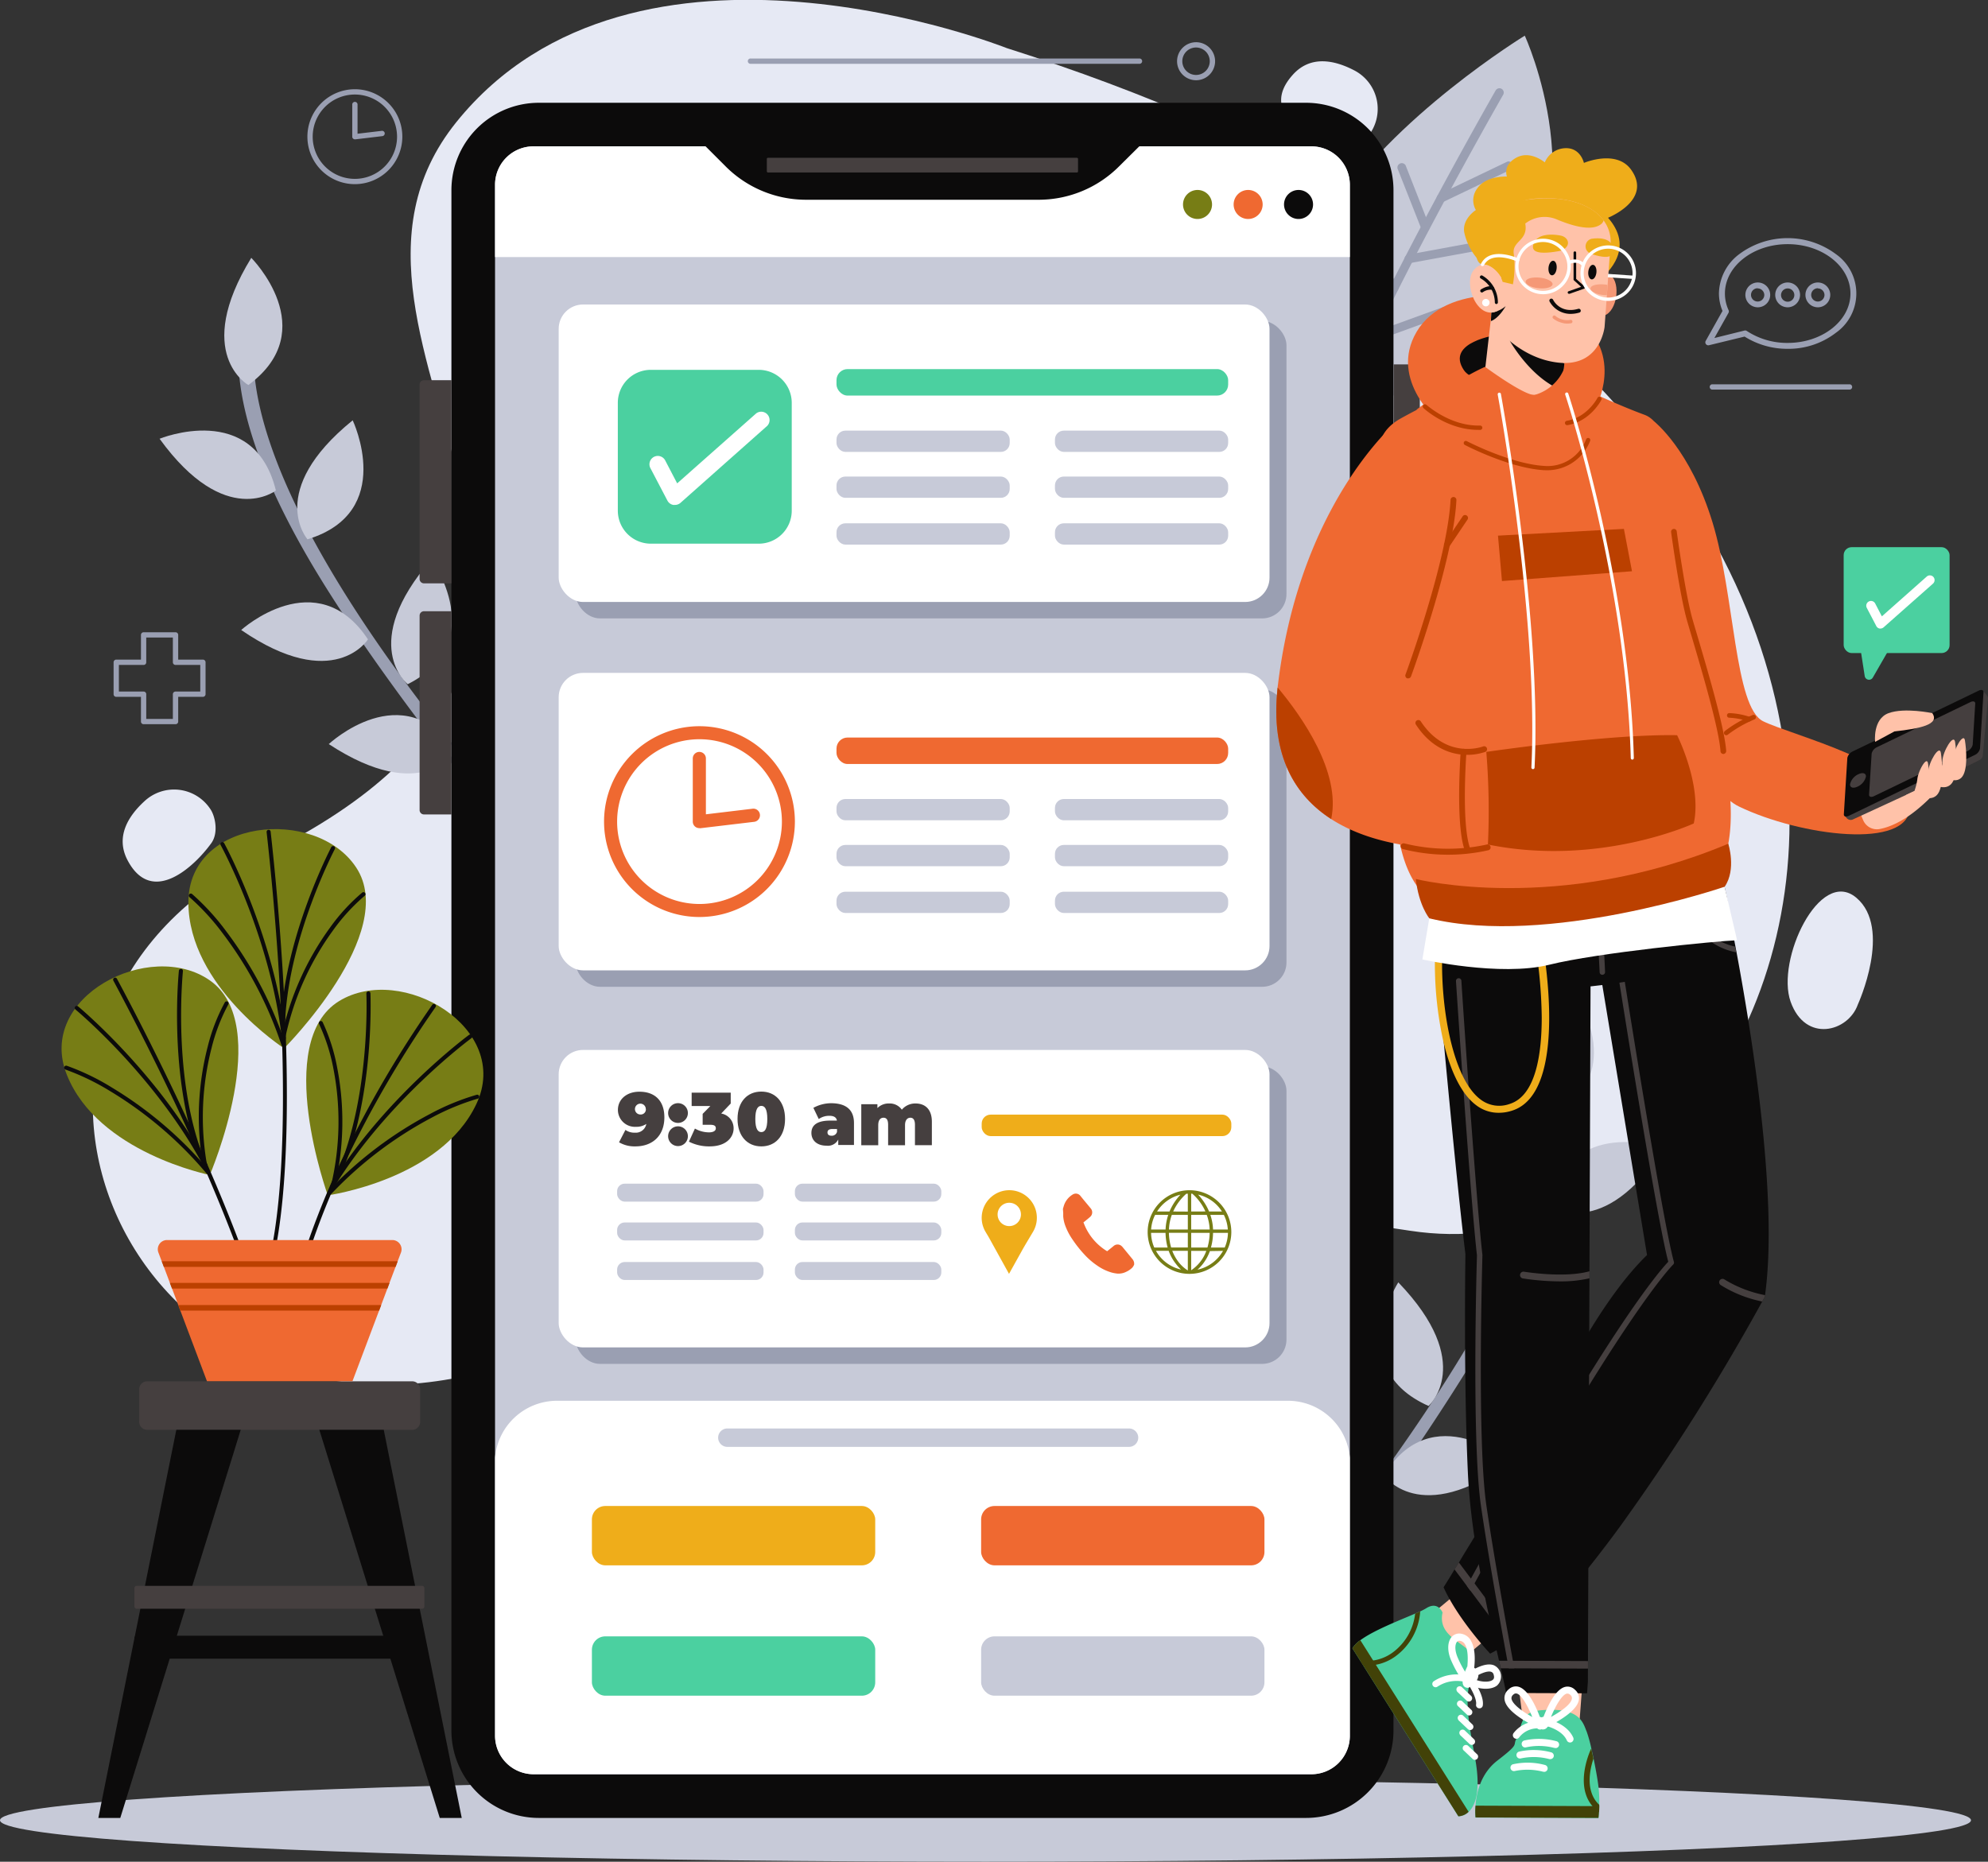 <?xml version="1.0" encoding="UTF-8"?> <svg xmlns="http://www.w3.org/2000/svg" viewBox="0 0 454.83 426.02"><rect x="0" y="0" width="454.83" height="426.02" fill="#333333" stroke="none"/> <defs> <style>.cls-1{fill:#e6e9f4;}.cls-2{fill:#c7cad8;}.cls-3{fill:#9a9fb2;}.cls-4{fill:#0c0b0b;}.cls-5{fill:#453f3f;}.cls-6{fill:#fff;}.cls-7{fill:#efad1a;}.cls-8{fill:#4bd0a0;}.cls-9{fill:#ef6931;}.cls-10{fill:#777d15;}.cls-11{fill:#bb4000;}.cls-12{fill:#ffc2a9;}.cls-13{fill:#424208;}.cls-14{fill:#f59876;}.cls-15{opacity:0.8;}</style> </defs> <g id="Слой_2" data-name="Слой 2"> <g id="OBJECTS"> <path class="cls-1" d="M230.31,11s-85-33.82-125.9,16.94S163,145.05,60.28,195.69c-72.56,35.77-35.44,132.52,41.38,120.1,87.42-14.14,28-63.56,221-34.15C418.25,296.21,488.89,93.06,230.31,11Z"></path> <path class="cls-1" d="M313.07,31.07a9.93,9.93,0,0,0-3.3-15c-4.38-2.27-9.91-3.53-14,1.05-8,8.87,4,14.85,10.33,16.62C308.74,34.48,311.84,32.58,313.07,31.07Z"></path> <path class="cls-1" d="M48.27,185.37a9.93,9.93,0,0,0-15.25-2c-3.64,3.34-6.7,8.11-3.8,13.55,5.6,10.52,15.31,1.32,19.14-4C50,190.6,49.26,187,48.27,185.37Z"></path> <path class="cls-1" d="M425.05,229.87s8-17.48-.38-24.47-18.39,14.3-15,23.82S422.86,236.13,425.05,229.87Z"></path> <ellipse class="cls-2" cx="225.47" cy="416.53" rx="225.47" ry="9.49"></ellipse> <path class="cls-2" d="M344.18,70c21.74-24.89,4.67-61.84,4.67-61.84S318.4,26.79,304.49,49.26s1,46.81,1,46.81S325.69,91.21,344.18,70Z"></path> <path class="cls-3" d="M305.6,97.06a.92.92,0,0,1-.4,0,1,1,0,0,1-.62-1.25c7.57-22.67,37.31-74.6,37.61-75.12a1,1,0,0,1,1.35-.37,1,1,0,0,1,.37,1.36c-.3.52-29.94,52.28-37.46,74.76A1,1,0,0,1,305.6,97.06Z"></path> <path class="cls-3" d="M329.72,46.36a1,1,0,0,1-.51-1.88L344.83,37a1,1,0,0,1,.86,1.79l-15.63,7.49A.83.83,0,0,1,329.72,46.36Z"></path> <path class="cls-3" d="M326.19,53a1,1,0,0,1-1-.62l-5.44-13.78a1,1,0,0,1,1.85-.73L327,51.64a1,1,0,0,1-.55,1.29Z"></path> <path class="cls-3" d="M322.41,60.23a1,1,0,0,1-1.06-.81,1,1,0,0,1,.8-1.15l20.19-3.71a1,1,0,0,1,.36,1.95l-20.2,3.71Z"></path> <path class="cls-3" d="M319.06,66.81a1,1,0,0,1-.93-.47L308.2,50.23a1,1,0,0,1,1.69-1l9.93,16.11a1,1,0,0,1-.32,1.36A1,1,0,0,1,319.06,66.81Z"></path> <path class="cls-3" d="M313.39,78.44a1,1,0,0,1-.42-1.92l19.45-7.07a1,1,0,0,1,.67,1.86l-19.44,7.07A1.22,1.22,0,0,1,313.39,78.44Z"></path> <path class="cls-3" d="M310.49,84.78a1,1,0,0,1-1-.59l-6.71-15.58a1,1,0,0,1,1.82-.78l6.71,15.57a1,1,0,0,1-.52,1.3A.84.84,0,0,1,310.49,84.78Z"></path> <path class="cls-3" d="M126.32,202.16c-20.51-22.74-40.39-49.63-51.74-67.73-14.83-23.65-21.49-43-19.81-57.49a1.75,1.75,0,1,1,3.48.41c-2.94,25.33,22.18,69.72,72.38,124.28Z"></path> <path class="cls-2" d="M63.12,112.24s-11.52,9-26.61-11.84C36.51,100.4,58.06,91.57,63.12,112.24Z"></path> <path class="cls-2" d="M70.35,123.41s-9.67-11,10.34-27.23C80.69,96.18,90.7,117.21,70.35,123.41Z"></path> <path class="cls-2" d="M56.82,88.11S44,81,57.49,59C57.49,59,73.94,75.48,56.82,88.11Z"></path> <path class="cls-2" d="M84.19,146.31s-7.79,12.4-29-2.14C55.14,144.17,72.44,128.58,84.19,146.31Z"></path> <path class="cls-2" d="M93.27,156.57s-11.42-9.16,5.47-28.6C98.74,128,112.24,147,93.27,156.57Z"></path> <path class="cls-2" d="M104.31,171.86s-7.55,12.54-29.09-1.59C75.22,170.27,92.22,154.34,104.31,171.86Z"></path> <path class="cls-2" d="M112.84,183.65s14.1-3.92,6.25-28.45C119.09,155.2,99.2,167.32,112.84,183.65Z"></path> <path class="cls-3" d="M296.16,369c19.32-23.76,37.8-51.63,48.21-70.29,13.6-24.37,19.27-44,16.85-58.42a1.75,1.75,0,0,0-3.45.58c4.23,25.16-18.6,70.77-65.94,127.81Z"></path> <path class="cls-2" d="M354.69,275.92s12,8.44,26-13.18C380.66,262.74,358.68,255,354.69,275.92Z"></path> <path class="cls-2" d="M348,287.44s9.09-11.48-11.72-26.67C336.32,260.77,327.4,282.29,348,287.44Z"></path> <path class="cls-2" d="M359.75,251.5s12.39-7.79-2.16-29.05C357.59,222.45,342,239.76,359.75,251.5Z"></path> <path class="cls-2" d="M335.39,311s8.4,12,28.9-3.62C364.29,307.41,346.22,292.71,335.39,311Z"></path> <path class="cls-2" d="M326.84,321.73s10.94-9.73-6.93-28.29C319.91,293.44,307.4,313.09,326.84,321.73Z"></path> <path class="cls-2" d="M316.59,337.56s8.18,12.14,29-3.07C345.56,334.49,327.77,319.45,316.59,337.56Z"></path> <path class="cls-2" d="M308.68,349.77s-14.29-3.19-7.7-28.09C301,321.68,321.47,332.77,308.68,349.77Z"></path> <path class="cls-3" d="M409,79.82a18.29,18.29,0,0,1-9.86-2.8L391,79a.68.68,0,0,1-.75-1l3.84-6.85a10.41,10.41,0,0,1-.82-4,11.49,11.49,0,0,1,4.66-9,18.51,18.51,0,0,1,22.1,0,11,11,0,0,1,0,18A17.71,17.71,0,0,1,409,79.82Zm-9.74-4.2a.7.7,0,0,1,.38.11A16.77,16.77,0,0,0,409,78.47c7.92,0,14.36-5.07,14.36-11.3s-6.44-11.3-14.36-11.3-14.36,5.07-14.36,11.3a9.12,9.12,0,0,0,.83,3.79.69.69,0,0,1,0,.61l-3.24,5.78,6.89-1.71A.44.44,0,0,1,399.27,75.62Z"></path> <path class="cls-3" d="M415.91,70.32a2.84,2.84,0,1,1,2.83-2.84A2.84,2.84,0,0,1,415.91,70.32Zm0-4.36a1.52,1.52,0,1,0,1.51,1.52A1.52,1.52,0,0,0,415.91,66Z"></path> <path class="cls-3" d="M409,70.32a2.84,2.84,0,1,1,2.83-2.84A2.85,2.85,0,0,1,409,70.32ZM409,66a1.52,1.52,0,1,0,1.52,1.52A1.52,1.52,0,0,0,409,66Z"></path> <path class="cls-3" d="M402.13,70.32A2.84,2.84,0,1,1,405,67.48,2.84,2.84,0,0,1,402.13,70.32Zm0-4.36a1.52,1.52,0,1,0,1.52,1.52A1.53,1.53,0,0,0,402.13,66Z"></path> <path class="cls-3" d="M81.2,42.14A10.86,10.86,0,1,1,92.05,31.28,10.88,10.88,0,0,1,81.2,42.14Zm0-20.51a9.65,9.65,0,1,0,9.64,9.65A9.66,9.66,0,0,0,81.2,21.63Z"></path> <path class="cls-3" d="M81.2,31.88a.61.61,0,0,1-.41-.15.59.59,0,0,1-.2-.45V24a.61.61,0,1,1,1.21,0v6.6l5.55-.66a.61.61,0,0,1,.67.53.62.62,0,0,1-.53.68l-6.22.74Z"></path> <path class="cls-3" d="M40.16,165.72h-7.3a.6.6,0,0,1-.61-.6v-5.66H26.59a.6.6,0,0,1-.6-.61v-7.3a.61.61,0,0,1,.6-.61h5.66v-5.65a.61.61,0,0,1,.61-.61h7.3a.61.61,0,0,1,.61.61v5.65h5.65a.61.61,0,0,1,.61.61v7.3a.61.61,0,0,1-.61.61H40.77v5.66A.6.6,0,0,1,40.16,165.72Zm-6.7-1.21h6.09v-5.66a.61.61,0,0,1,.61-.6h5.66v-6.09H40.16a.61.61,0,0,1-.61-.61v-5.66H33.46v5.66a.6.6,0,0,1-.6.61H27.2v6.09h5.66a.6.6,0,0,1,.6.6Z"></path> <path class="cls-3" d="M423.22,89.15H391.69a.61.61,0,0,1,0-1.21h31.53a.61.61,0,0,1,0,1.21Z"></path> <path class="cls-3" d="M273.64,18.36A4.35,4.35,0,1,1,278,14,4.35,4.35,0,0,1,273.64,18.36Zm0-7.49A3.14,3.14,0,1,0,276.78,14,3.15,3.15,0,0,0,273.64,10.87Z"></path> <path class="cls-3" d="M260.78,14.6h-89a.61.61,0,1,1,0-1.21h89a.61.61,0,0,1,0,1.21Z"></path> <path class="cls-4" d="M318.81,43.52V396a20,20,0,0,1-20,20H123.28a20,20,0,0,1-20-20V43.52a20,20,0,0,1,20-20H298.81A20,20,0,0,1,318.81,43.52Z"></path> <path class="cls-5" d="M318.81,121.3H324a.85.85,0,0,0,.84-.84V84.23a.85.85,0,0,0-.84-.85h-5.15Z"></path> <path class="cls-5" d="M103.28,133.49H97a1,1,0,0,1-1-1V88a1,1,0,0,1,1-1h6.29Z"></path> <path class="cls-5" d="M103.28,186.37H97a1,1,0,0,1-1-1v-44.5a1,1,0,0,1,1-1h6.29Z"></path> <path class="cls-2" d="M308.83,42.3V397.2A8.8,8.8,0,0,1,300,406H122.08a8.82,8.82,0,0,1-8.82-8.82V42.3a8.79,8.79,0,0,1,8.82-8.81H300A8.81,8.81,0,0,1,308.83,42.3Z"></path> <path class="cls-6" d="M308.83,333.59V397.2A8.8,8.8,0,0,1,300,406H122.08a8.82,8.82,0,0,1-8.82-8.82V333.54a14.24,14.24,0,0,1,14.18-13H294.65A14.22,14.22,0,0,1,308.83,333.59Z"></path> <rect class="cls-7" x="135.42" y="344.62" width="64.82" height="13.58" rx="3.06"></rect> <rect class="cls-8" x="135.42" y="374.45" width="64.82" height="13.58" rx="3.06"></rect> <rect class="cls-9" x="224.47" y="344.62" width="64.82" height="13.58" rx="3.06"></rect> <rect class="cls-2" x="224.47" y="374.45" width="64.82" height="13.58" rx="3.06"></rect> <path class="cls-2" d="M258.3,331.09H166.42A2.11,2.11,0,0,1,164.3,329h0a2.11,2.11,0,0,1,2.12-2.12H258.3a2.12,2.12,0,0,1,2.12,2.12h0A2.12,2.12,0,0,1,258.3,331.09Z"></path> <path class="cls-6" d="M113.26,42.3V58.83H308.83V42.3A8.81,8.81,0,0,0,300,33.49H122.07a8.79,8.79,0,0,0-8.81,8.81Z"></path> <path class="cls-10" d="M277.3,46.79A3.32,3.32,0,1,1,274,43.47,3.32,3.32,0,0,1,277.3,46.79Z"></path> <path class="cls-9" d="M288.88,46.79a3.32,3.32,0,1,1-3.32-3.32A3.32,3.32,0,0,1,288.88,46.79Z"></path> <path class="cls-4" d="M300.41,46.79a3.32,3.32,0,1,1-3.32-3.32A3.32,3.32,0,0,1,300.41,46.79Z"></path> <path class="cls-4" d="M260.91,33.23,256,38.1a26,26,0,0,1-18.38,7.61h-53.2a26,26,0,0,1-18.38-7.61l-4.83-4.83Z"></path> <rect class="cls-5" x="175.44" y="36.11" width="71.2" height="3.36" rx="0.24"></rect> <rect class="cls-3" x="131.7" y="157.74" width="162.63" height="68.07" rx="5.57"></rect> <rect class="cls-6" x="127.82" y="153.98" width="162.63" height="68.07" rx="5.57"></rect> <rect class="cls-9" x="191.38" y="168.77" width="89.61" height="6.06" rx="2.53"></rect> <rect class="cls-2" x="191.38" y="182.84" width="39.63" height="4.87" rx="2.03"></rect> <rect class="cls-2" x="191.38" y="204.05" width="39.63" height="4.87" rx="2.03"></rect> <rect class="cls-2" x="191.38" y="193.35" width="39.63" height="4.87" rx="2.03"></rect> <rect class="cls-2" x="241.36" y="182.84" width="39.63" height="4.87" rx="2.03"></rect> <rect class="cls-2" x="241.36" y="204.05" width="39.63" height="4.87" rx="2.03"></rect> <rect class="cls-2" x="241.36" y="193.35" width="39.63" height="4.87" rx="2.03"></rect> <path class="cls-9" d="M160,209.84A21.83,21.83,0,1,1,181.86,188,21.85,21.85,0,0,1,160,209.84Zm0-40.68A18.85,18.85,0,1,0,178.89,188,18.87,18.87,0,0,0,160,169.16Z"></path> <path class="cls-9" d="M160,189.5a1.48,1.48,0,0,1-1-.37,1.5,1.5,0,0,1-.5-1.12V173.56a1.49,1.49,0,1,1,3,0v12.78l10.68-1.28a1.49,1.49,0,1,1,.36,3l-12.35,1.47Z"></path> <rect class="cls-3" x="131.7" y="73.44" width="162.63" height="68.07" rx="5.57"></rect> <rect class="cls-6" x="127.82" y="69.68" width="162.63" height="68.07" rx="5.57"></rect> <path class="cls-8" d="M148.91,84.63h24.67a7.56,7.56,0,0,1,7.56,7.56v24.67a7.55,7.55,0,0,1-7.55,7.55H148.91a7.56,7.56,0,0,1-7.56-7.56V92.19A7.55,7.55,0,0,1,148.91,84.63Z"></path> <path class="cls-6" d="M154.37,115.54a2,2,0,0,1-.34,0,1.9,1.9,0,0,1-1.34-1l-3.84-7.33a1.91,1.91,0,1,1,3.38-1.77l2.7,5.17,18.06-16a1.91,1.91,0,0,1,2.53,2.85l-19.88,17.65A1.91,1.91,0,0,1,154.37,115.54Z"></path> <rect class="cls-8" x="191.38" y="84.46" width="89.61" height="6.06" rx="2.53"></rect> <rect class="cls-2" x="191.38" y="98.54" width="39.63" height="4.87" rx="2.03"></rect> <rect class="cls-2" x="191.38" y="119.75" width="39.63" height="4.87" rx="2.03"></rect> <rect class="cls-2" x="191.38" y="109.05" width="39.63" height="4.87" rx="2.03"></rect> <rect class="cls-2" x="241.36" y="98.54" width="39.63" height="4.87" rx="2.03"></rect> <rect class="cls-2" x="241.36" y="119.75" width="39.63" height="4.87" rx="2.03"></rect> <rect class="cls-2" x="241.36" y="109.05" width="39.63" height="4.87" rx="2.03"></rect> <rect class="cls-3" x="131.7" y="244.03" width="162.63" height="68.07" rx="5.57"></rect> <rect class="cls-6" x="127.82" y="240.26" width="162.63" height="68.07" rx="5.57"></rect> <rect class="cls-2" x="141.19" y="270.86" width="33.5" height="4.11" rx="1.72"></rect> <rect class="cls-2" x="141.19" y="288.79" width="33.5" height="4.11" rx="1.72"></rect> <rect class="cls-2" x="141.19" y="279.74" width="33.5" height="4.11" rx="1.72"></rect> <rect class="cls-2" x="181.86" y="270.86" width="33.5" height="4.11" rx="1.72"></rect> <rect class="cls-2" x="181.86" y="288.79" width="33.5" height="4.11" rx="1.72"></rect> <rect class="cls-2" x="181.86" y="279.74" width="33.5" height="4.11" rx="1.72"></rect> <path class="cls-7" d="M224.6,278.51a6.28,6.28,0,0,0,.86,3.34c.28.48.57.94.84,1.42l4.55,8.23,3-5.39c.8-1.43,1.66-2.82,2.49-4.23a6.31,6.31,0,0,0-5.86-9.51A6.34,6.34,0,0,0,224.6,278.51Zm3.64-.6a2.67,2.67,0,1,1,2.67,2.66A2.66,2.66,0,0,1,228.24,277.91Z"></path> <path class="cls-9" d="M243.19,276.73c0-.2.09-.4.14-.59a4.63,4.63,0,0,1,2.13-2.82,1.32,1.32,0,0,1,1.73.34c.8,1,1.59,1.93,2.38,2.89a1.38,1.38,0,0,1-.19,1.94c-.43.38-.88.74-1.33,1.1a.82.82,0,0,1-.17.11,12.78,12.78,0,0,0,5.42,6.62l1-.8.51-.42a1.37,1.37,0,0,1,1.65-.08,2.24,2.24,0,0,1,.44.43l2.15,2.62a1.81,1.81,0,0,1,.43.93c0,.13,0,.26,0,.39a3.38,3.38,0,0,1-.38.64,4.91,4.91,0,0,1-1.44,1,3.89,3.89,0,0,1-2,.41,8.11,8.11,0,0,1-1.39-.26,11.16,11.16,0,0,1-3.22-1.56,16.51,16.51,0,0,1-2.71-2.29,27.78,27.78,0,0,1-3-3.75,14.19,14.19,0,0,1-1.71-3.36,8,8,0,0,1-.38-1.87l0-.78Z"></path> <path class="cls-10" d="M262.57,281.93a9.57,9.57,0,1,0,9.57-9.57A9.59,9.59,0,0,0,262.57,281.93Zm5.37,3.53a12.9,12.9,0,0,1-.51-3.35h4.33v3.35Zm2.26,5.05a8.77,8.77,0,0,1-5.73-4.28h2.91a10.48,10.48,0,0,0,1.67,3A9.62,9.62,0,0,0,270.2,290.51Zm1.56-4.28v4.49a8.08,8.08,0,0,1-2.13-1.94,10.05,10.05,0,0,1-1.43-2.55Zm-3.35-9a12.15,12.15,0,0,1,3-4.06l.35,0v4.08Zm-3.69,0a8.83,8.83,0,0,1,5.35-3.85,13.05,13.05,0,0,0-2.5,3.85Zm2.72,4.12a11,11,0,0,1,.66-3.35h3.66v3.35Zm-4.08,0a8.68,8.68,0,0,1,.92-3.35h3a11.93,11.93,0,0,0-.61,3.35Zm3.3.77a13.89,13.89,0,0,0,.48,3.35h-3.06a8.77,8.77,0,0,1-.73-3.35Zm10.87,0h3.41a8.78,8.78,0,0,1-.74,3.35h-3.15A13,13,0,0,0,277.53,282.11Zm-5-4.89v-4.08h.24a11.26,11.26,0,0,1,1.94,2.17,11.13,11.13,0,0,1,1.07,1.9Zm3.56.77a11,11,0,0,1,.67,3.35h-4.23V278Zm.53-.77a12.19,12.19,0,0,0-1.29-2.35,12.36,12.36,0,0,0-1.23-1.52,8.79,8.79,0,0,1,5.47,3.87Zm.14,4.89a12.43,12.43,0,0,1-.51,3.35h-3.72v-3.35Zm.77-.77a11.6,11.6,0,0,0-.62-3.35H280a8.66,8.66,0,0,1,.91,3.35Zm2.28,4.89a8.83,8.83,0,0,1-5.84,4.3,10.05,10.05,0,0,0,1.18-1.25,10.7,10.7,0,0,0,1.66-3Zm-3.82,0a9,9,0,0,1-3.46,4.43v-4.43Z"></path> <path class="cls-5" d="M152,255.68c0,4.2-2.69,6.65-6.65,6.65a7,7,0,0,1-3.72-.94l1.46-2.83a3.53,3.53,0,0,0,2.17.63,2.44,2.44,0,0,0,2.61-2,4,4,0,0,1-2.38.66,3.89,3.89,0,0,1-4.12-3.84c0-2.57,2.16-4.19,4.87-4.19C149.69,249.79,152,251.76,152,255.68Zm-4.25-1.88a1.24,1.24,0,1,0-1.24,1.23A1.17,1.17,0,0,0,147.77,253.8Z"></path> <path class="cls-5" d="M152.86,254.7a2.26,2.26,0,0,1,4.52,0,2.26,2.26,0,0,1-4.52,0Zm0,5.3a2.26,2.26,0,0,1,4.52,0,2.26,2.26,0,0,1-4.52,0Z"></path> <path class="cls-5" d="M167.84,258.22c0,2-1.65,4.11-5.49,4.11a10.2,10.2,0,0,1-4.73-1.08l1.37-3a6.56,6.56,0,0,0,3.22.87c.91,0,1.56-.31,1.56-.92s-.39-.82-1.42-.82h-1.59v-2.49l1.76-1.8h-4.28v-3.05h8.94v2.48L165,254.81A3.41,3.41,0,0,1,167.84,258.22Z"></path> <path class="cls-5" d="M168.74,256.06c0-4,2.27-6.27,5.44-6.27s5.43,2.29,5.43,6.27-2.26,6.27-5.43,6.27S168.74,260,168.74,256.06Zm6.81,0c0-2.32-.59-3-1.37-3s-1.37.72-1.37,3,.58,3,1.37,3S175.55,258.37,175.55,256.06Z"></path> <path class="cls-5" d="M195.38,257v5h-3.6v-1.24a2.64,2.64,0,0,1-2.66,1.41c-2.3,0-3.48-1.3-3.48-2.92,0-1.81,1.37-2.82,4.29-2.82h1.55c-.12-.72-.66-1.1-1.76-1.1a4.19,4.19,0,0,0-2.4.74l-1.23-2.56a8.54,8.54,0,0,1,4.21-1.06C193.52,252.51,195.38,253.9,195.38,257Zm-3.88,2v-.65h-1c-.82,0-1.18.27-1.18.78s.34.76.93.76A1.22,1.22,0,0,0,191.5,259Z"></path> <path class="cls-5" d="M213.2,256.71v5.35h-3.87v-4.68c0-1.17-.43-1.61-1.05-1.61s-1.22.46-1.22,1.71v4.58h-3.87v-4.68c0-1.17-.39-1.61-1.05-1.61s-1.21.46-1.21,1.71v4.58h-3.88v-9.38h3.69v.88a3.63,3.63,0,0,1,2.66-1.05,3.38,3.38,0,0,1,2.93,1.42,4,4,0,0,1,3.13-1.42C211.59,252.51,213.2,253.76,213.2,256.71Z"></path> <rect class="cls-7" x="224.6" y="255.06" width="57.11" height="4.92" rx="2.05"></rect> <rect class="cls-4" x="30.76" y="374.31" width="66.33" height="5.25" rx="0.49"></rect> <path class="cls-5" d="M33.68,316.09H94.31a1.82,1.82,0,0,1,1.82,1.82v7.45a1.83,1.83,0,0,1-1.83,1.83H33.68a1.83,1.83,0,0,1-1.83-1.83v-7.45A1.83,1.83,0,0,1,33.68,316.09Z"></path> <path class="cls-10" d="M48,268.87s-25.56-5.06-32.7-22.9,19-31.21,32.7-21.63C62.7,234.58,48,268.87,48,268.87Z"></path> <path class="cls-4" d="M63.2,315.73a.46.46,0,0,1-.46-.4c-2.45-16.56-12.32-40.4-20.17-57.48C34.05,239.33,26,224.55,25.94,224.4a.47.47,0,0,1,.18-.63.46.46,0,0,1,.63.19c.08.14,8.13,14.95,16.66,33.5,7.87,17.14,17.78,41.06,20.24,57.74a.45.45,0,0,1-.39.52Z"></path> <path class="cls-4" d="M47,267.14a.46.46,0,0,1-.4-.24C35.5,246.18,17.45,231.16,17.26,231a.47.47,0,0,1-.06-.65.46.46,0,0,1,.65-.07c.19.15,18.38,15.29,29.59,36.17a.47.47,0,0,1-.19.63A.54.54,0,0,1,47,267.14Z"></path> <path class="cls-4" d="M47.54,268.62a.44.44,0,0,1-.35-.16,88.78,88.78,0,0,0-22-18.78,55.17,55.17,0,0,0-10.18-4.92.47.47,0,0,1-.31-.58.46.46,0,0,1,.58-.3,54.33,54.33,0,0,1,10.35,5,89.4,89.4,0,0,1,22.22,19,.46.46,0,0,1,0,.65A.45.45,0,0,1,47.54,268.62Z"></path> <path class="cls-4" d="M45.29,263.19a.47.47,0,0,1-.44-.31c-6.23-18.3-3.94-40.53-3.92-40.75a.46.46,0,0,1,.51-.41.45.45,0,0,1,.41.51c0,.22-2.29,22.25,3.88,40.35a.47.47,0,0,1-.29.59A.39.39,0,0,1,45.29,263.19Z"></path> <path class="cls-4" d="M46.86,266.81a.46.46,0,0,1-.46-.38,64.51,64.51,0,0,1,1.12-26.92,42.59,42.59,0,0,1,3.92-10.14.46.46,0,0,1,.63-.16.47.47,0,0,1,.16.64,42.48,42.48,0,0,0-3.82,9.94,63.55,63.55,0,0,0-1.1,26.49.46.46,0,0,1-.38.53Z"></path> <path class="cls-10" d="M75,273.53s25.83-3.54,34-20.92S91.89,220.33,77.6,229.07C62.31,238.43,75,273.53,75,273.53Z"></path> <path class="cls-4" d="M65.17,314.21h0a.45.45,0,0,1-.45-.46c.1-8.54,2-18.26,5.53-28.89A190.19,190.19,0,0,1,82,257.81a247.44,247.44,0,0,1,16.9-27.88.45.45,0,0,1,.64-.11.46.46,0,0,1,.1.65,249.42,249.42,0,0,0-16.83,27.78c-7.69,14.77-16.9,36.39-17.13,55.51A.46.46,0,0,1,65.17,314.21Z"></path> <path class="cls-4" d="M76.05,271.86a.42.42,0,0,1-.24-.07.45.45,0,0,1-.15-.63c12.42-20.18,31.48-34.22,31.67-34.36a.47.47,0,0,1,.65.11.45.45,0,0,1-.1.64c-.19.14-19.11,14.07-31.43,34.09A.47.47,0,0,1,76.05,271.86Z"></path> <path class="cls-4" d="M75.46,273.31a.44.44,0,0,1-.32-.13.46.46,0,0,1,0-.65,89.82,89.82,0,0,1,23.3-17.65,54.51,54.51,0,0,1,10.62-4.36.46.46,0,1,1,.23.89,55.55,55.55,0,0,0-10.46,4.31,89,89,0,0,0-23,17.45A.47.47,0,0,1,75.46,273.31Z"></path> <path class="cls-4" d="M78,268l-.18,0a.46.46,0,0,1-.25-.6c7.23-17.7,6.26-39.84,6.25-40.06a.47.47,0,0,1,.44-.48.46.46,0,0,1,.49.44c0,.22,1,22.55-6.32,40.45A.47.47,0,0,1,78,268Z"></path> <path class="cls-4" d="M76.25,271.55h-.11a.47.47,0,0,1-.34-.56,63.44,63.44,0,0,0,.47-26.5A42.84,42.84,0,0,0,73,234.32a.46.46,0,0,1,.82-.42,42.59,42.59,0,0,1,3.31,10.35,64.51,64.51,0,0,1-.47,26.94A.47.47,0,0,1,76.25,271.55Z"></path> <path class="cls-10" d="M65,239.89s-21.88-14.16-21.9-33.38,29.16-22,38.39-8C91.38,213.49,65,239.89,65,239.89Z"></path> <path class="cls-4" d="M62,289.08h-.1a.47.47,0,0,1-.35-.56c3.86-16.29,3.52-42.09,2.55-60.87C63,207.29,61,190.58,61,190.41a.46.46,0,0,1,.92-.11c0,.17,2,16.91,3.06,37.3,1,18.83,1.32,44.72-2.57,61.13A.46.46,0,0,1,62,289.08Z"></path> <path class="cls-4" d="M64.94,238a.46.46,0,0,1-.46-.41c-2.66-23.36-13.87-44-14-44.21a.46.46,0,1,1,.81-.44c.11.2,11.41,21,14.09,44.55A.46.46,0,0,1,65,238Z"></path> <path class="cls-4" d="M64.86,239.53a.48.48,0,0,1-.44-.32A88.62,88.62,0,0,0,51,213.64a54.12,54.12,0,0,0-7.64-8.34.46.46,0,0,1-.06-.66.47.47,0,0,1,.65-.06,54.41,54.41,0,0,1,7.76,8.47A89.6,89.6,0,0,1,65.3,238.92a.46.46,0,0,1-.29.58A.4.4,0,0,1,64.86,239.53Z"></path> <path class="cls-4" d="M64.78,233.65h0a.46.46,0,0,1-.44-.49c1-19.3,11.35-39.11,11.45-39.3a.47.47,0,0,1,.63-.2.47.47,0,0,1,.19.63c-.1.19-10.37,19.82-11.35,38.92A.45.45,0,0,1,64.78,233.65Z"></path> <path class="cls-4" d="M64.9,237.59h-.1a.45.45,0,0,1-.35-.55,65.29,65.29,0,0,1,11-24.7,43.91,43.91,0,0,1,7.42-8.09.46.46,0,1,1,.57.73,44,44,0,0,0-7.26,7.94,64.25,64.25,0,0,0-10.86,24.32A.46.46,0,0,1,64.9,237.59Z"></path> <path class="cls-9" d="M91.75,286.59l-.76,2-.48,1.28-1.39,3.67-.48,1.29-1.42,3.77-.48,1.28-6.1,16.18H47.35l-6.1-16.18-.48-1.28-1.42-3.77-.49-1.29-1.38-3.67L37,288.62l-.76-2a2.11,2.11,0,0,1,2-2.86H89.77A2.12,2.12,0,0,1,91.75,286.59Z"></path> <polygon class="cls-11" points="90.99 288.62 90.51 289.9 37.48 289.9 37 288.62 90.99 288.62"></polygon> <polygon class="cls-11" points="89.12 293.57 88.64 294.86 39.35 294.86 38.86 293.57 89.12 293.57"></polygon> <polygon class="cls-11" points="87.22 298.63 86.74 299.91 41.25 299.91 40.77 298.63 87.22 298.63"></polygon> <polygon class="cls-4" points="55.07 327.19 53.23 333.15 27.52 416 22.5 416 38.8 334.84 40.34 327.19 55.07 327.19"></polygon> <polygon class="cls-4" points="105.64 416 100.61 416 74.15 330.69 73.06 327.19 87.8 327.19 88.17 329.05 88.17 329.05 105.64 416"></polygon> <rect class="cls-5" x="30.76" y="362.89" width="66.33" height="5.25" rx="0.49"></rect> <path class="cls-9" d="M378.44,96.44s8.26,6.37,13.37,23.11,5,42.3,11.6,45.51,33.76,9.85,33.55,19.66-25,6.62-39.08-.15-15.6-51.48-15.6-51.48Z"></path> <path class="cls-12" d="M450.1,171.88s-9.7,15.87-20.07,17.83a3.41,3.41,0,0,1-3.75-2l-2.6-6.06S438.64,169.46,450.1,171.88Z"></path> <path class="cls-5" d="M421.87,186.53l.67.72a1.21,1.21,0,0,0,1.37.27c4.34-2,25.4-11.64,29.12-13.69a1.18,1.18,0,0,0,.6-.93l1.2-12.93a1.17,1.17,0,0,0-.27-.86l-.89-1.1-1.43,13.89Z"></path> <path class="cls-4" d="M421.85,186.33l.8-12.91a2.2,2.2,0,0,1,1.24-1.48l28.79-13.89c.65-.32,1.15-.16,1.12.34L453,171.3a2.14,2.14,0,0,1-1.23,1.48L423,186.68C422.32,187,421.82,186.84,421.85,186.33Z"></path> <path class="cls-5" d="M427.62,181.84l.59-9.39a2.16,2.16,0,0,1,1.23-1.48l21.35-10.3c.65-.32,1.15-.16,1.12.34l-.58,9.39a2.14,2.14,0,0,1-1.23,1.48l-21.36,10.31C428.09,182.5,427.59,182.34,427.62,181.84Z"></path> <path class="cls-5" d="M425,180c-1,.48-1.78.24-1.73-.54a3.37,3.37,0,0,1,1.9-2.29c1-.48,1.78-.24,1.73.54A3.37,3.37,0,0,1,425,180Z"></path> <path class="cls-12" d="M429,169.76s-.59-5.22,3.08-6.57,10,0,10,0c1.81,2.62-2.89,3.54-8.66,4.18Z"></path> <path class="cls-12" d="M436.06,181.93s2.67,2.36,4.24.92,1.09-6.44.8-8.19-2.28,1.84-2.44,3.69A13.12,13.12,0,0,1,438,181Z"></path> <path class="cls-12" d="M441.59,178.87s2.86,2.37,4.71.65,1.3-7.65,1-9.72-2.86,2.18-2.9,4.38-1,2.87-1,2.87Z"></path> <path class="cls-12" d="M444.54,177.42s2.52,2.09,4.16.58,1.15-6.76.85-8.59-2.53,1.92-2.57,3.86-.88,2.55-.88,2.55Z"></path> <path class="cls-12" d="M438.34,181.37s2.86,2.36,4.71.65,1.3-7.65,1-9.72-2.86,2.18-2.9,4.37-1,2.88-1,2.88Z"></path> <path class="cls-11" d="M394.94,168.24a.56.56,0,0,1-.41-.19.54.54,0,0,1,.08-.75,28,28,0,0,1,6.4-3.68.53.53,0,0,1,.39,1,27.41,27.41,0,0,0-6.12,3.51A.54.54,0,0,1,394.94,168.24Z"></path> <path class="cls-11" d="M400.22,165.08a.51.51,0,0,1-.17,0,16.14,16.14,0,0,0-4.41-.84h0a.53.53,0,1,1,0-1.06,16.52,16.52,0,0,1,4.75.89.54.54,0,0,1,.33.67A.52.52,0,0,1,400.22,165.08Z"></path> <polygon class="cls-12" points="333.52 364.4 327.72 369.24 334.38 379.8 340.18 374.96 333.52 364.4"></polygon> <path class="cls-8" d="M333.66,415.63l-24.25-38.45a6.42,6.42,0,0,1,1.82-1.85c3.1-2.29,8.94-4.53,12.54-6.09l1.16-.51a12.23,12.23,0,0,0,1.4-.73c2.68-1.68,3.71,1,3.71,1-1.36,6.3,7.14,7.09,6.88,10.85,0,0-.09,1.61-.91,6.39s.64,11.12,1.58,16.71c1.21,7.21-.15,10.33-1.59,11.68A3.56,3.56,0,0,1,333.66,415.63Z"></path> <path class="cls-13" d="M333.66,415.63l-24.25-38.45a6.42,6.42,0,0,1,1.82-1.85L336,414.6A3.56,3.56,0,0,1,333.66,415.63Z"></path> <path class="cls-6" d="M335.65,381.42s2.12-.37,2.54,1.49-2.18,3.3-2.18,3.3S333.14,386.74,335.65,381.42Z"></path> <path class="cls-6" d="M327.8,385.72a.74.74,0,0,1,.23-1,9.54,9.54,0,0,1,7.54-1.28.75.75,0,0,1-.44,1.43,8,8,0,0,0-6.3,1.12A.75.75,0,0,1,327.8,385.72Z"></path> <path class="cls-6" d="M337.82,390.57a.72.72,0,0,1-.11-.52c.21-1.25-1.15-3.7-2-4.95a.75.75,0,0,1,1.21-.88c.28.39,2.69,3.8,2.32,6.07a.75.75,0,0,1-.86.62A.71.71,0,0,1,337.82,390.57Z"></path> <path class="cls-6" d="M333.8,383.39a27.41,27.41,0,0,1-1.7-3.21c-1-2.19-1-4.29-.07-5.49a2.32,2.32,0,0,1,2.34-.83,3.18,3.18,0,0,1,2.1,1.45l0,.05c1.68,2.66.6,7.83.47,8.42l-1.07-.24,0,0-1.18,1.12A10.32,10.32,0,0,1,333.8,383.39Zm1.33-7.16,0,0a1.57,1.57,0,0,0-1.06-.75.71.71,0,0,0-.75.25c-.46.58-.55,2,.28,3.8a23.41,23.41,0,0,0,1.89,3.48C335.78,381.3,336.15,377.84,335.13,376.23Z"></path> <path class="cls-6" d="M336,385.36l.87-1.37c1.39.89,3.73,1.11,4.63.43.22-.17.45-.44.24-1.15a.9.9,0,0,0-.56-.7c-.93-.33-2.79.55-3.75,1.19l-.9-1.35c.32-.22,3.21-2.09,5.21-1.36a2.81,2.81,0,0,1,.74,4.67C340.9,386.92,337.8,386.5,336,385.36Z"></path> <path class="cls-13" d="M311.88,381.1l-.72-1.14a10,10,0,0,0,7.46-1.81,12.85,12.85,0,0,0,5.15-8.91l1.16-.51a13.92,13.92,0,0,1-5.68,10.3A11,11,0,0,1,311.88,381.1Z"></path> <path class="cls-6" d="M333.33,387a.74.74,0,0,1,.09-.91.75.75,0,0,1,1.06,0l2.11,2a.75.75,0,0,1,0,1.06.73.73,0,0,1-1.05,0l-2.12-2A.76.76,0,0,1,333.33,387Z"></path> <path class="cls-6" d="M333.45,390.28a.75.75,0,0,1,.09-.92.75.75,0,0,1,1.06,0l2.11,2a.75.75,0,0,1-1,1.08l-2.11-2A1.34,1.34,0,0,1,333.45,390.28Z"></path> <path class="cls-6" d="M333.62,393.52a.74.74,0,0,1,.09-.91.75.75,0,0,1,1.06,0l2.11,2a.75.75,0,0,1,0,1.06.75.75,0,0,1-1.06,0l-2.11-2A.79.79,0,0,1,333.62,393.52Z"></path> <path class="cls-6" d="M334,396.93a.75.75,0,0,1,.09-.92.75.75,0,0,1,1.06,0l2.11,2a.75.75,0,0,1,0,1.06.75.75,0,0,1-1.06,0l-2.11-2A.75.75,0,0,1,334,396.93Z"></path> <path class="cls-6" d="M334.76,400.43a.73.73,0,0,1,.1-.91.75.75,0,0,1,1.06,0l2.11,2a.75.75,0,0,1-1,1.08l-2.11-2A.88.88,0,0,1,334.76,400.43Z"></path> <path class="cls-4" d="M403.82,296.37c0,.08,0,.17,0,.25s-.22.43-.65,1.22a500.88,500.88,0,0,1-32.51,51.45c-2.35,3.21-4.77,6.39-7.23,9.48q-1.62,2-3.27,4A57.21,57.21,0,0,1,346.8,375c-.48.31-1,.62-1.47.92-.94.58-1.92,1.14-2.93,1.7l-1.47.79s-7.29-7.72-10.66-15.19c0,0,1-1.55,2.5-4.07.3-.49.62-1,1-1.58,1-1.7,2.25-3.71,3.57-5.89,5.93-9.82,13.92-23.3,16.91-29.56,2.18-4.58,4.78-9.66,7.69-14.66.55-.95,1.11-1.9,1.68-2.84l.2-.32c3.95-6.46,8.36-12.6,13-17.11l-10.23-61.77-.64-3.88,23.16-8.08,1.32-.46,5.51-1.92s.44,2,1.11,5.52c.08.42.16.86.25,1.32C400.26,233.78,407,273.4,403.82,296.37Z"></path> <path class="cls-5" d="M346.8,375c-.48.31-1,.62-1.47.92L336.42,364l-.82-1.1-2.83-3.78c.3-.49.62-1,1-1.58l2.77,3.7.82,1.1Z"></path> <path class="cls-5" d="M403.82,296.37c0,.08,0,.17,0,.25s-.22.43-.65,1.21a28.44,28.44,0,0,1-9.5-3.77.77.77,0,0,1,.85-1.29A27.74,27.74,0,0,0,403.82,296.37Z"></path> <path class="cls-5" d="M382.8,289.37c-.11.1-11.75,11.6-45.47,73l-.91,1.66-.82-1.1c.3-.56.61-1.11.91-1.66,31.28-56.93,43.25-70.54,45.17-72.54-2.69-10.1-10.85-61.81-11.2-64A.61.61,0,0,1,371,224a.62.62,0,0,1,.71.52c.09.55,8.7,55.13,11.26,64.23A.61.61,0,0,1,382.8,289.37Z"></path> <path class="cls-4" d="M327.89,195.68s-1.8,16.51,1.92,25.72,52.38,4.66,64.8-3.57c5.1-3.37-5.61-34.73-5.61-34.73Z"></path> <path class="cls-5" d="M397.25,217.93a14.78,14.78,0,0,1-5.34-2.13,16.23,16.23,0,0,1-2.85-2.34c-5.34-5.43-6.89-13.61-7-14a.62.62,0,0,1,.5-.73.65.65,0,0,1,.73.51c0,.09,1.62,8.6,7.05,13.77a14.6,14.6,0,0,0,2.21,1.76,13.38,13.38,0,0,0,3.05,1.47c.44.14.9.27,1.36.37Z"></path> <path class="cls-5" d="M367.22,222.43a.61.61,0,0,1-.59.63h0a.6.6,0,0,1-.65-.57c-.11-2.26-.23-4.57-.37-6.88,0-.41,0-.82-.07-1.22-.46-7.55-1.06-15-1.51-20.2,0-.42-.07-.83-.11-1.22-.1-1.15-.19-2.17-.27-3l1.24-.2c.08.86.17,1.89.27,3,0,.4.07.81.11,1.23.44,5.19,1,12.53,1.5,20,0,.41.05.83.08,1.24C367,217.69,367.12,220.09,367.22,222.43Z"></path> <path class="cls-5" d="M369,214.47a14.68,14.68,0,0,1-2.18.83c-.39.12-.81.22-1.24.31a9.52,9.52,0,0,1-1.18.15,4.33,4.33,0,0,1-2.09-.34,2.57,2.57,0,0,1-1.42-1.91c-.44-2.33-1.36-11.95-2-18.75,0-.42-.08-.83-.12-1.22-.09-1.09-.18-2.08-.25-2.92l1.24-.15c.07.84.16,1.84.26,2.95,0,.39.07.8.11,1.22.62,6.78,1.53,16.39,2,18.65a1.35,1.35,0,0,0,.75,1.05,4.4,4.4,0,0,0,2.64,0c.42-.09.84-.21,1.23-.33a14.25,14.25,0,0,0,1.71-.67.65.65,0,0,1,.84.28A.59.59,0,0,1,369,214.47Z"></path> <polygon class="cls-12" points="347.52 386.42 348.72 396.21 361.2 396.26 361.97 385.96 347.52 386.42"></polygon> <path class="cls-4" d="M363.93,216.82l-.64,168-.19,2.66-18.54-.07c-.19-1.21-.63-3.17-1.21-5.69-.12-.56-.26-1.13-.4-1.73-2.37-10.29-6.44-27.83-7.12-43.06-1-21.76-.56-49.94-.56-49.94-2-16.18-5.24-51.2-6.82-69.13,0-.43-.08-.84-.11-1.25-.54-6-.86-9.82-.86-9.82,3-1.23,8.4-.35,14.15,1.3l1.25.37A171.36,171.36,0,0,1,363.93,216.82Z"></path> <path class="cls-5" d="M363.31,380.1v1.73l-19.95-.07c-.12-.56-.26-1.13-.4-1.73Z"></path> <path class="cls-5" d="M363.65,290.91v1.61a29.28,29.28,0,0,1-7,.7,57.12,57.12,0,0,1-8.31-.69.78.78,0,0,1,.26-1.53C348.71,291,357.78,292.53,363.65,290.91Z"></path> <path class="cls-5" d="M346.46,381.77h-1.27c-.1-.53-.21-1.11-.32-1.73-1.61-8.71-4.54-25-6.06-35.56-2.12-14.75-.95-55.64-.9-57.23-1.6-14.07-4.77-62.25-4.8-62.74a.62.62,0,0,1,1.24-.08c0,.49,3.21,48.74,4.81,62.72v.09c0,.42-1.25,42.2.88,57.06,1.53,10.65,4.5,27.11,6.1,35.75C346.25,380.66,346.36,381.24,346.46,381.77Z"></path> <path class="cls-7" d="M342.91,254.64a9.65,9.65,0,0,0,3-.48c13.32-4.13,7.12-37.73,6.85-39.16a.82.82,0,0,0-1-.66.83.83,0,0,0-.66,1,108.53,108.53,0,0,1,1.63,17.49c0,8-1.24,17.89-7.35,19.79a7,7,0,0,1-6.69-1.06c-6.08-4.57-9-19.83-8.75-32.55a.81.81,0,0,0-.81-.84h0a.83.83,0,0,0-.83.81,81.8,81.8,0,0,0,1.87,19.1c1.15,5,3.4,11.7,7.54,14.81A8.37,8.37,0,0,0,342.91,254.64Z"></path> <path class="cls-8" d="M365.89,413v.33c0,.5,0,.95-.06,1.33-.06.85-.12,1.37-.12,1.37l-28.13-.11a14.72,14.72,0,0,1,0-2.7c.19-2.87,1.16-7.41,5.06-10.39,5.33-4.1,3.28-3.25,4.38-5.12.12-.2,1.09-3.39,1.19-3.6.92-1.95,1.77-2.86,6.81-2.85,6.68,0,7.26,3.28,8,5a31.21,31.21,0,0,1,1.09,4c.17.71.34,1.47.5,2.25.4,1.94.78,4,1,5.58A29,29,0,0,1,365.89,413Z"></path> <path class="cls-13" d="M365.89,413v.33c0,.5,0,.95-.06,1.33a7.87,7.87,0,0,1-2.91-3.8c-1.72-4.75,1-10.43,1.09-10.67l.05,0c.17.71.34,1.47.5,2.25-.64,1.93-1.38,5.18-.38,7.94A6.56,6.56,0,0,0,365.89,413Z"></path> <path class="cls-13" d="M365.89,413.3c-.05,1.6-.18,2.7-.18,2.7l-28.13-.11a14.72,14.72,0,0,1,0-2.7Z"></path> <path class="cls-6" d="M352,395.34a.78.78,0,0,1-.33-.07c-.71-.33-7-3.27-7.44-6.31a2.53,2.53,0,0,1,.9-2.35,2.36,2.36,0,0,1,2.28-.63c2.84.77,5,7.06,5.36,8.32a.78.78,0,0,1-.23.84A.82.82,0,0,1,352,395.34Zm-5.19-7.83a.88.88,0,0,0-.6.29,1,1,0,0,0-.4.91c.2,1.29,2.59,3,4.76,4.2-1-2.45-2.41-5.07-3.57-5.38Z"></path> <path class="cls-6" d="M353.39,395.35a.88.88,0,0,1-.53-.21.8.8,0,0,1-.23-.85c.41-1.25,2.58-7.53,5.42-8.27a2.37,2.37,0,0,1,2.28.65,2.54,2.54,0,0,1,.89,2.35c-.5,3-6.78,5.94-7.5,6.26A1,1,0,0,1,353.39,395.35Zm5.25-7.8a.48.48,0,0,0-.18,0c-1.16.3-2.61,2.9-3.61,5.34,2.18-1.19,4.57-2.87,4.78-4.16a.93.93,0,0,0-.39-.91A.9.9,0,0,0,358.64,387.55Z"></path> <path class="cls-6" d="M352.69,393s-1.31-.62-1.41,1.17c-.09,1.46.94,1.77,1.37,1.53a1.22,1.22,0,0,0,1.34-.44C354.43,394.55,354.15,392.29,352.69,393Z"></path> <path class="cls-6" d="M346.92,397.89a.85.85,0,0,1-.48-.17.81.81,0,0,1-.16-1.12,6.86,6.86,0,0,1,6.61-2.6.8.8,0,0,1-.32,1.57,5.28,5.28,0,0,0-5,2A.77.77,0,0,1,346.92,397.89Z"></path> <path class="cls-6" d="M359.21,398.74a.8.8,0,0,1-.73-.47c-1.29-2.87-5.83-3.58-5.87-3.58a.8.8,0,1,1,.24-1.59c.22,0,5.45.86,7.09,4.51a.81.81,0,0,1-.4,1.06A.78.78,0,0,1,359.21,398.74Z"></path> <path class="cls-6" d="M355.89,400l-.2,0a13.9,13.9,0,0,0-6.52-.16.79.79,0,0,1-1-.56.8.8,0,0,1,.56-1,15.52,15.52,0,0,1,7.35.16.8.8,0,0,1-.21,1.58Z"></path> <path class="cls-6" d="M354.68,402.54a.68.68,0,0,1-.2,0,13.92,13.92,0,0,0-6.52-.16.8.8,0,1,1-.42-1.55,15.36,15.36,0,0,1,7.35.16.8.8,0,0,1,.57,1A.79.79,0,0,1,354.68,402.54Z"></path> <path class="cls-6" d="M353.26,405.43a.64.64,0,0,1-.2,0,14.28,14.28,0,0,0-6.53-.16.8.8,0,0,1-.42-1.54,15.31,15.31,0,0,1,7.35.15.8.8,0,0,1-.2,1.58Z"></path> <path class="cls-5" d="M346.36,199.32a32.35,32.35,0,0,1-3.48,9.18,20.21,20.21,0,0,1-6.45,7.09,14.67,14.67,0,0,1-8,2.31c0-.43-.07-.85-.11-1.25a13.43,13.43,0,0,0,7.43-2.11,18.67,18.67,0,0,0,5.87-6.41,32,32,0,0,0,3.5-9,.63.63,0,0,1,.73-.49A.62.62,0,0,1,346.36,199.32Z"></path> <path class="cls-6" d="M327,210.14l-1.58,9.41s17.8,4,29,1.22,38.34-5.44,43-5.61l-2.92-12.54S359.72,213.43,327,210.14Z"></path> <path class="cls-9" d="M365.53,92.27s6.66-13.43-7.36-20.94c-9.81-5.26-28.79-6.28-34.63,5.64-5.43,11.09,6.65,20.49,6.65,20.49S356.12,103.1,365.53,92.27Z"></path> <path class="cls-4" d="M342.71,76.61s-12.16,1.61-7.78,8.11c2.32,3.44,15.47,5.36,15.47,5.36S353,78.21,342.71,76.61Z"></path> <path class="cls-9" d="M393.12,199.3s-45.06,14.95-64.42,7.33c0,0-6.07-1.91-8.47-13.83-.08-.39-.15-.79-.22-1.2-1-5.9-1.13-14,.62-25.29,2.1-13.48-.71-20.38-1.87-33.82,0-.47-.09-1-.12-1.44-.13-1.46-.24-3-.36-4.61-1.24-17.74-6.85-25.34,2-30.58a131.69,131.69,0,0,1,20.46-9.22s9.85,3.16,16.81.06c0,0,10.55,5.22,18.67,8.21s5.36,24.46,7.87,36.8,6.82,22.17,10.67,42.65C398.27,193.08,393.12,199.3,393.12,199.3Z"></path> <path class="cls-11" d="M358.59,97.29a.5.5,0,0,1-.09-1c4.68-.82,7-5.23,7-5.28a.51.51,0,0,1,.9.46c-.1.2-2.56,4.9-7.72,5.81Z"></path> <polygon class="cls-11" points="342.72 122.57 343.63 132.96 373.38 130.72 371.53 121.03 342.72 122.57"></polygon> <path class="cls-11" d="M394.28,172.53a.66.66,0,0,1-.65-.61c-.35-5.16-4.23-18.27-6.54-26.1-.45-1.52-.84-2.84-1.12-3.82-1.68-5.87-3.56-19.65-3.64-20.23a.65.65,0,0,1,1.29-.18c0,.14,1.94,14.28,3.59,20.06.28,1,.67,2.28,1.12,3.8,2.33,7.89,6.23,21.08,6.6,26.38a.67.67,0,0,1-.61.7Z"></path> <path class="cls-11" d="M395.41,193.07s1.9,5.89-.83,9.84c0,0-40.48,13.88-67.57,7.23,0,0-2.43-2.95-3.09-9C323.92,201.15,356.51,209.38,395.41,193.07Z"></path> <path class="cls-11" d="M353.92,107.61a10.53,10.53,0,0,0,9.89-6.75.49.49,0,1,0-.93-.31h0a9.42,9.42,0,0,1-9.71,6.06c-7.66-.51-17.48-5.61-17.58-5.66a.49.49,0,0,0-.66.21.5.5,0,0,0,.21.66c.41.21,10.1,5.24,18,5.77Z"></path> <path class="cls-11" d="M383.7,168.24s5.75,11.37,3.81,20.19c0,0-21.61,10-47.09,4.82a166.76,166.76,0,0,0-.37-21.19S368,167.94,383.7,168.24Z"></path> <path class="cls-12" d="M357.91,83.19l-.45,4.45a16.66,16.66,0,0,0-1.69.94c-5.38,4.51-12.4-.45-16-4l1.62-14.14,14.53,11.26Z"></path> <path class="cls-4" d="M357.91,83.19l-.45,4.45a13.67,13.67,0,0,1-1.69.94c-6.31-3.28-10.39-10.67-10.39-10.67l10.56,3.76Z"></path> <path class="cls-7" d="M337.84,59A13.76,13.76,0,0,1,335,53.17c-.52-3.1,2.66-5.11,2.66-5.11a4.46,4.46,0,0,1,.3-4.92c2-3,6.81-2.74,6.81-2.74s-1.06-2.57,2.15-4.32,6.51,1.08,6.51,1.08a5.26,5.26,0,0,1,4.65-3.25c3.54-.16,4.3,3.37,4.3,3.37s7.51-3.21,10.86,1.64C378.18,46,367.5,50,367.5,50c-16.92-5.71-28.85,9.81-28.85,9.81l-.81-.87"></path> <path class="cls-7" d="M363.94,46.54s11.81,6.76,3.87,15.73C367.81,62.27,363.39,49.45,363.94,46.54Z"></path> <path class="cls-14" d="M365.49,64.05s2.84-2.73,4,.4-.6,9.06-4.34,7.68Z"></path> <path class="cls-12" d="M367.11,74.79s-.93,9.2-10.49,8.2-15.22-9.13-15.52-9.51h0l.1-1.94.49-10.09.26-5.39s-.23-9.78,9.13-10.6c6.83-.6,13,1.16,15.82,5a8.18,8.18,0,0,1,1.6,5.05l-.69,9.67-.17,2.36Z"></path> <path class="cls-4" d="M359,67.23a.3.3,0,0,1-.1-.59l2.84-1-1.63-1.48a.28.28,0,0,1-.1-.22V57.82a.3.3,0,0,1,.6,0v6l1.92,1.73a.3.3,0,0,1,.09.28.3.3,0,0,1-.19.23l-3.33,1.17A.18.18,0,0,1,359,67.23Z"></path> <path class="cls-14" d="M357.32,73.86a5.16,5.16,0,0,1-2-1,.39.39,0,0,1,0-.55.39.39,0,0,1,.56,0h0a4.21,4.21,0,0,0,3.45.88.4.4,0,0,1,.18.77A4.39,4.39,0,0,1,357.32,73.86Z"></path> <path class="cls-4" d="M359,71.82A5.48,5.48,0,0,1,354.53,69a.45.45,0,1,1,.81-.39h0c.06.13,1.63,3.24,5.75,2.06a.45.45,0,0,1,.55.31.44.44,0,0,1-.3.55A7.14,7.14,0,0,1,359,71.82Z"></path> <path class="cls-7" d="M358.34,56.57c.9-1.06.18-2.38-1.32-2.67s-5-.62-6.06,1.65c-1.41,3.05,3.6,2.28,5.71,1.91A2.87,2.87,0,0,0,358.34,56.57Z"></path> <path class="cls-7" d="M362.91,57.1a1.78,1.78,0,0,1,1.52-2.5c1.38-.16,4.15-.2,4.61,2.12.61,3.1-3.3,1.93-4.94,1.39A2,2,0,0,1,362.91,57.1Z"></path> <path class="cls-7" d="M366.89,50.44a1.73,1.73,0,0,1-.5.78c-2.06,1.76-6.38.61-10.33-1.06a7.17,7.17,0,0,0-7.1,1c.73,4-3.13,3.94-2.62,7a23.48,23.48,0,0,1-.2,6.9l-2.36-.56a5.64,5.64,0,0,0-4.1-3.92c-2.84.23-2.41-5.59-.5-10,0,0,2.53-4.24,11.89-5.06C357.9,44.86,364.08,46.61,366.89,50.44Z"></path> <path class="cls-14" d="M355.21,65.06c-.07.67-1.51,1.07-3.21.9s-3-.86-2.95-1.53,1.5-1.07,3.2-.9S355.27,64.39,355.21,65.06Z"></path> <g class="cls-15"> <path class="cls-14" d="M367.63,67.52a6.23,6.23,0,0,1-.74,0c-1.7-.17-3-.86-3-1.53s1.51-1.07,3.21-.89a4.55,4.55,0,0,1,.66.1Z"></path> </g> <path class="cls-4" d="M356.14,61.43c-.09.92-.58,1.62-1.1,1.57s-.85-.84-.76-1.76.59-1.62,1.1-1.57S356.24,60.51,356.14,61.43Z"></path> <path class="cls-4" d="M365.24,62.36c-.09.92-.59,1.63-1.1,1.57s-.86-.84-.76-1.76.59-1.62,1.1-1.57S365.34,61.45,365.24,62.36Z"></path> <path class="cls-4" d="M344.48,70.06c-.05.1-1.55,2.78-3.38,3.42h0l.1-1.94A6.62,6.62,0,0,0,344.48,70.06Z"></path> <path class="cls-12" d="M343.45,63.5s-3.17-5.32-6.26-1.71c-2.55,3,.79,11.73,5.48,9.33Z"></path> <path class="cls-6" d="M339.1,69.17a.85.85,0,1,0,.94-.76A.85.85,0,0,0,339.1,69.17Z"></path> <path class="cls-4" d="M342.32,69.58h0a.38.38,0,0,0,.38-.38,7.13,7.13,0,0,0-3.56-6.14.38.38,0,0,0-.51.16.37.37,0,0,0,.16.51h0A6.41,6.41,0,0,1,342,69.21.38.38,0,0,0,342.32,69.58Z"></path> <path class="cls-4" d="M339,66.93a.44.44,0,0,0,.25-.06h0a3,3,0,0,1,2.06-.56.38.38,0,0,0,.49-.22.38.38,0,0,0-.23-.49c-1.11-.41-2.57.52-2.74.63a.39.39,0,0,0-.11.53A.42.42,0,0,0,339,66.93Z"></path> <path class="cls-6" d="M373.52,63.06l-5.61-.38-.07.77h0l5.62.37a.39.39,0,0,0,0-.77Z"></path> <path class="cls-6" d="M352.35,67.29a6.35,6.35,0,1,1,7-5.67A6.35,6.35,0,0,1,352.35,67.29Zm1.22-11.88a5.59,5.59,0,1,0,5,6.14A5.6,5.6,0,0,0,353.57,55.41Z"></path> <path class="cls-6" d="M367.26,68.82a6.35,6.35,0,1,1,7-5.67A6.35,6.35,0,0,1,367.26,68.82Zm1.22-11.88a5.59,5.59,0,1,0,5,6.14A5.61,5.61,0,0,0,368.48,56.94Z"></path> <path class="cls-6" d="M339.13,60.88a.28.28,0,0,1-.13,0,.37.37,0,0,1-.17-.5c2.11-4.18,8.5-1.27,8.56-1.24a.37.37,0,0,1,.19.49.39.39,0,0,1-.5.19c-.06,0-5.8-2.63-7.58.9A.36.36,0,0,1,339.13,60.88Z"></path> <path class="cls-6" d="M362.11,60.92a.4.4,0,0,1-.25-.14c-.93-1.15-2.59-.42-2.61-.42a.37.37,0,0,1-.49-.18.37.37,0,0,1,.19-.5,3,3,0,0,1,3.5.63.38.38,0,0,1-.06.53A.4.4,0,0,1,362.11,60.92Z"></path> <path class="cls-9" d="M339.76,83.94s8.74,6.46,11.29,6.45a14.16,14.16,0,0,1-8.57,4.29c-6.87.65-18.45-.89-18.45-.89S332.59,87.16,339.76,83.94Z"></path> <path class="cls-11" d="M338.2,98.37c-7.07,0-12.32-4.78-12.54-5a.5.5,0,0,1,0-.71.5.5,0,0,1,.71,0c.06,0,5.4,4.91,12.27,4.72a.5.5,0,1,1,0,1Z"></path> <path class="cls-9" d="M357.93,84.16a10.31,10.31,0,0,1-6.88,6.23,5.48,5.48,0,0,0,6.35,4,14.93,14.93,0,0,0,8.13-3.7S362.05,84.17,357.93,84.16Z"></path> <path class="cls-6" d="M350.73,176a.36.36,0,0,0,.36-.35c1.7-34-7.61-85-7.7-85.5a.36.36,0,0,0-.43-.29.37.37,0,0,0-.3.43c.1.51,9.39,51.43,7.7,85.33a.37.37,0,0,0,.35.38Z"></path> <path class="cls-6" d="M373.44,173.83h0a.37.37,0,0,0,.36-.38c-1.08-41-14.86-83-15-83.39a.36.36,0,0,0-.46-.23.37.37,0,0,0-.24.46c.14.42,13.89,42.25,15,83.18A.37.37,0,0,0,373.44,173.83Z"></path> <path class="cls-9" d="M340.35,193.89s-21.47,2.79-35.79-6.46c-8.13-5.26-14-14.39-12.25-30.11,0-.24.05-.48.08-.72,4.22-34.73,20.23-53.34,25.89-58.95a7.47,7.47,0,0,1,6.3-2.14c6.45,1,10.47,10.45-1.78,54.72-4.61,21.82,16.51,24.47,16.51,24.47Z"></path> <path class="cls-11" d="M322.16,155.23a.71.71,0,0,1-.2,0,.67.67,0,0,1-.4-.86c.1-.26,9.61-26.13,10.31-40a.67.67,0,0,1,1.34.07c-.71,14-10.3,40.1-10.39,40.36A.69.69,0,0,1,322.16,155.23Z"></path> <path class="cls-11" d="M331,125.36a.6.6,0,0,1-.34-.11.66.66,0,0,1-.18-.93l4.16-6.17a.65.65,0,0,1,.92-.18.66.66,0,0,1,.19.92l-4.16,6.18A.67.67,0,0,1,331,125.36Z"></path> <path class="cls-11" d="M335.77,195.14a.67.67,0,0,1-.6-.43c-2.22-5.84-1-22-1-22.73a.68.68,0,0,1,.72-.62.66.66,0,0,1,.61.72c0,.17-1.23,16.59.88,22.15a.68.68,0,0,1-.39.87A.75.75,0,0,1,335.77,195.14Z"></path> <path class="cls-11" d="M341,193.72a.67.67,0,0,0-.82-.47A41.45,41.45,0,0,1,321.3,193a.67.67,0,0,0-.83.74h0a.68.68,0,0,0,.49.55,41.88,41.88,0,0,0,19.56.27A.66.66,0,0,0,341,193.72Z"></path> <path class="cls-11" d="M335.16,172.72l-.85-.06c-2.85-.3-7-1.72-10.33-6.8a.67.67,0,1,1,1.11-.74c5.88,8.85,14.13,5.73,14.22,5.69a.67.67,0,0,1,.49,1.25A12.61,12.61,0,0,1,335.16,172.72Z"></path> <path class="cls-11" d="M304.56,187.43c-8.13-5.26-14-14.39-12.25-30.11C297.91,164,306.84,176.78,304.56,187.43Z"></path> <rect class="cls-8" x="421.81" y="125.21" width="24.23" height="24.23" rx="1.82"></rect> <path class="cls-6" d="M430.23,143.83l-.19,0a1.07,1.07,0,0,1-.76-.56l-2.18-4.17a1.08,1.08,0,1,1,1.92-1l1.53,2.94,10.26-9.1a1.08,1.08,0,1,1,1.44,1.61l-11.3,10A1.11,1.11,0,0,1,430.23,143.83Z"></path> <path class="cls-8" d="M425.78,149.26l.85,5.48a1,1,0,0,0,1.83.34l3.36-5.84Z"></path> </g> </g> </svg> 